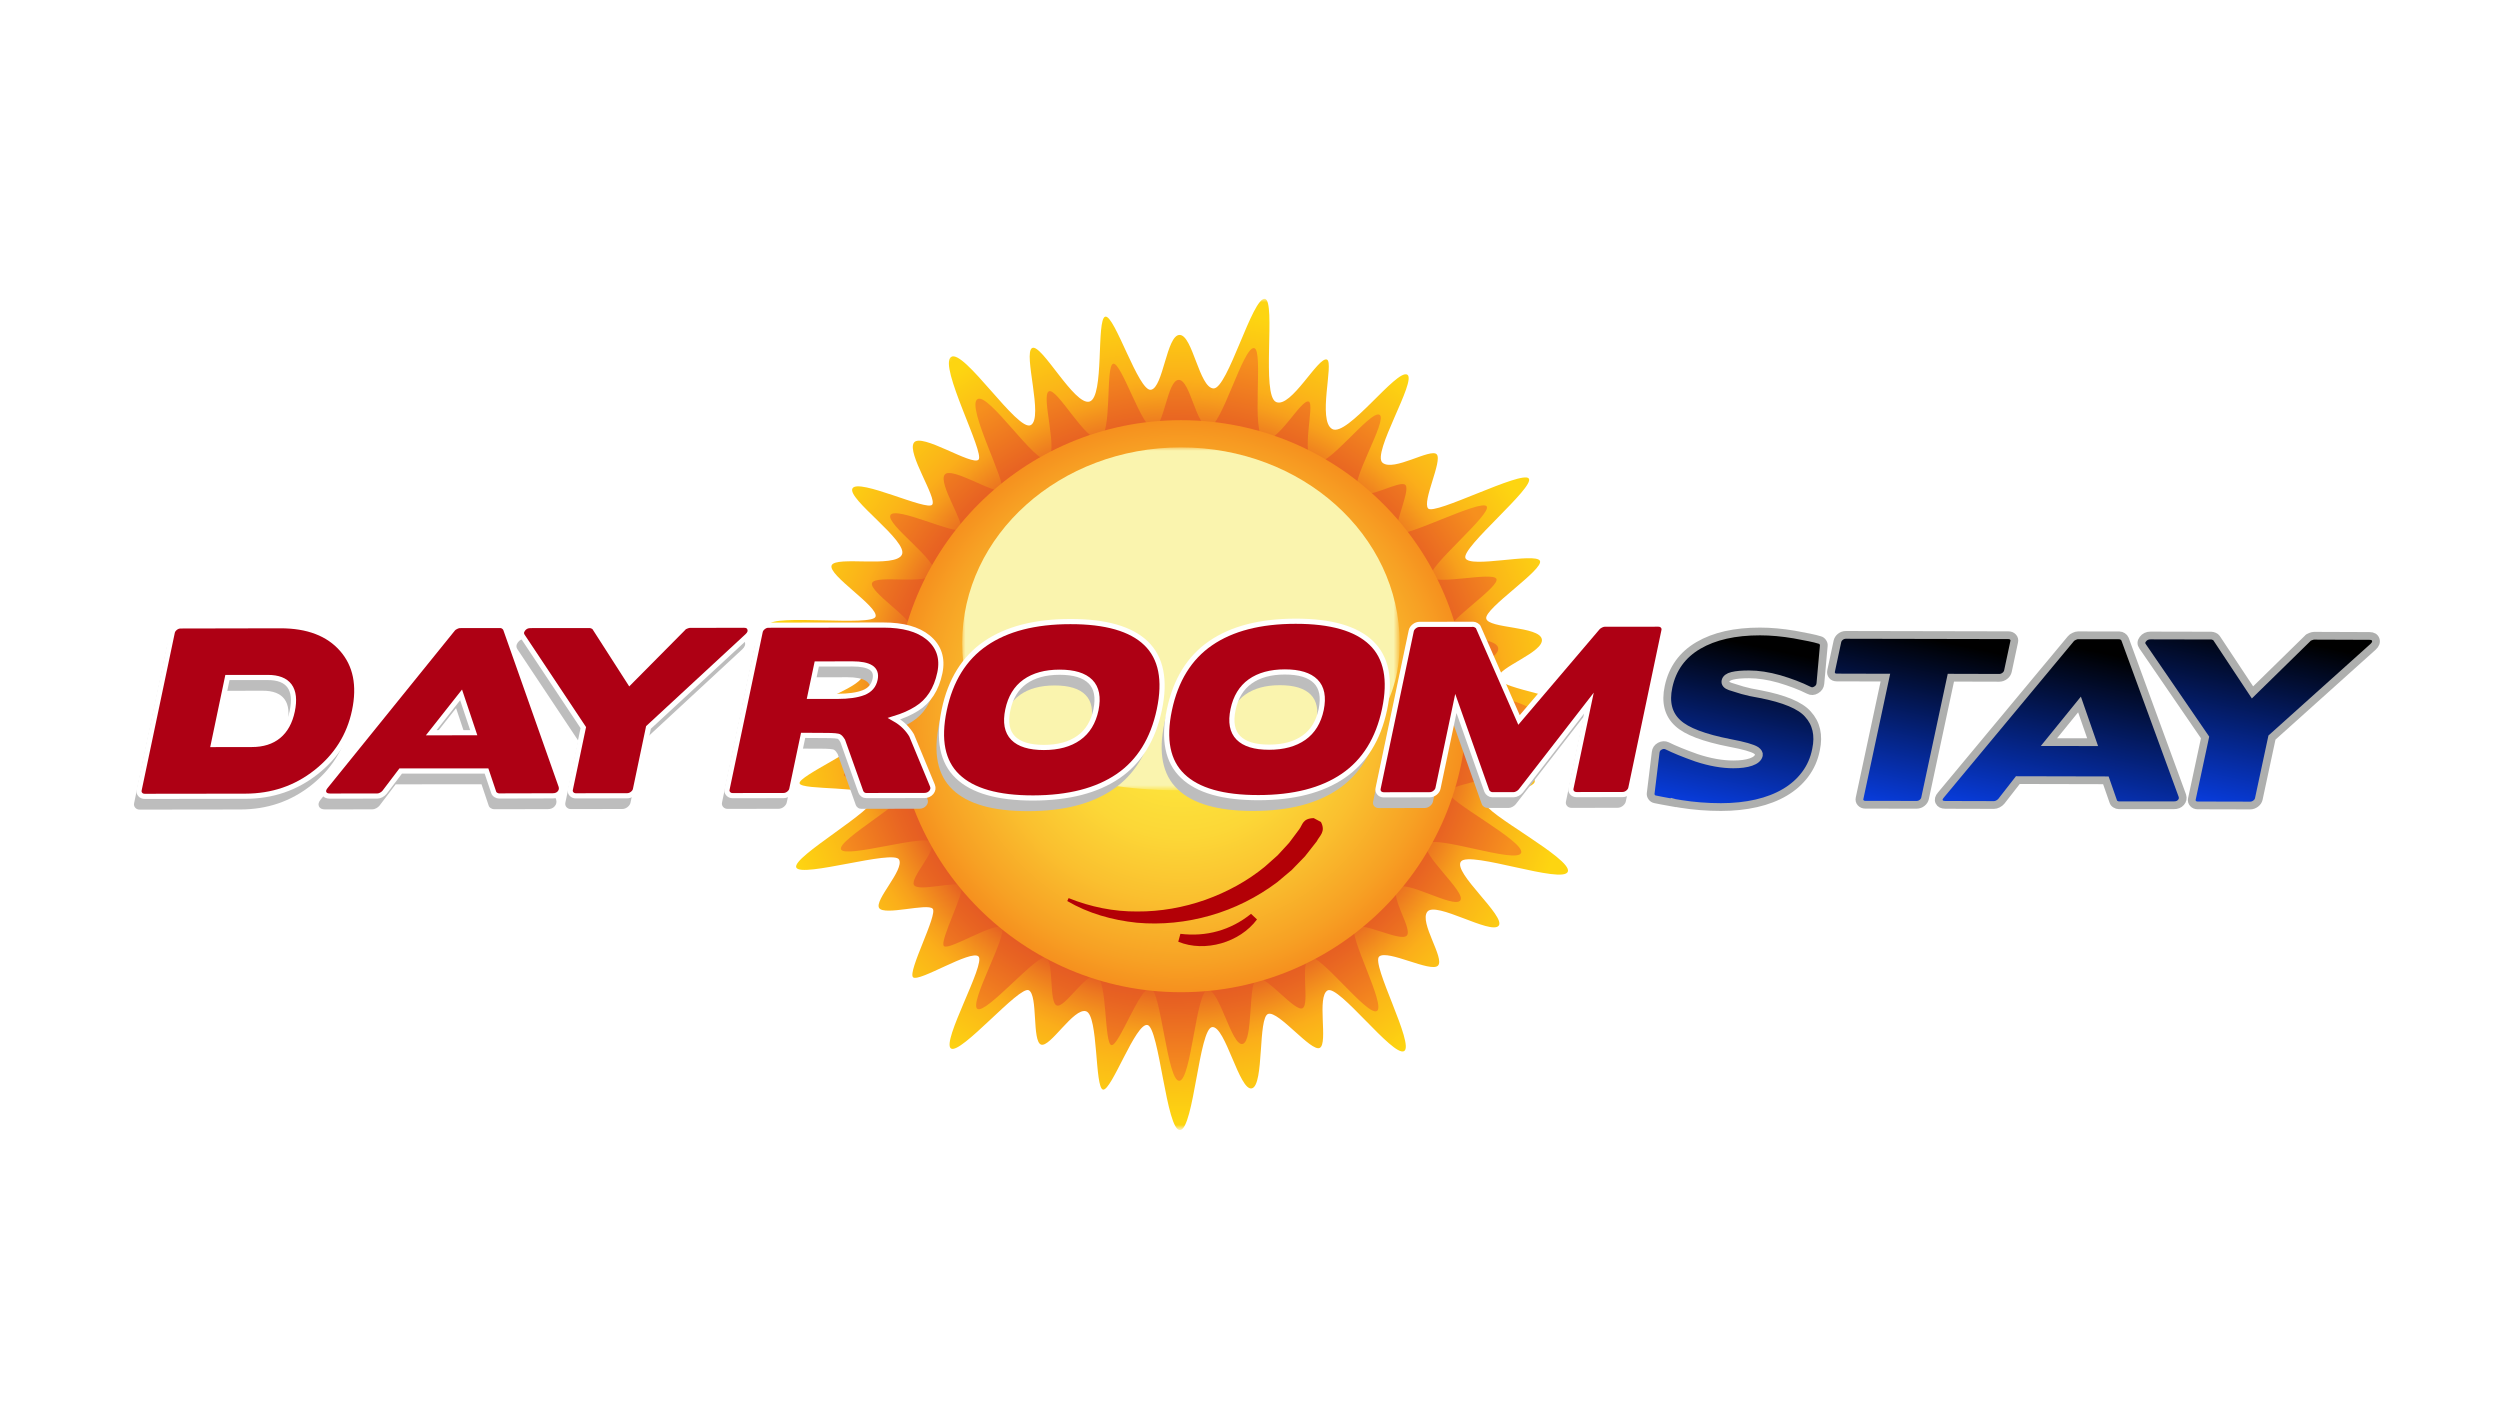 <?xml version="1.0" encoding="utf-8"?>
<!-- Generator: Adobe Illustrator 23.0.1, SVG Export Plug-In . SVG Version: 6.00 Build 0)  -->
<svg version="1.1" xmlns="http://www.w3.org/2000/svg" xmlns:xlink="http://www.w3.org/1999/xlink" x="0px" y="0px"
	 viewBox="0 0 373.73 136.38" style="enable-background:new 0 0 373.73 136.38;" xml:space="preserve" width="150px" height="85px">
<style type="text/css">
	.st0{filter:url(#Adobe_OpacityMaskFilter);}
	.st1{fill:url(#SVGID_2_);}
	.st2{mask:url(#SVGID_1_);fill:url(#SVGID_3_);}
	.st3{fill:url(#SVGID_4_);}
	.st4{fill:url(#SVGID_5_);}
	.st5{fill:#B30006;}
	.st6{filter:url(#Adobe_OpacityMaskFilter_1_);}
	.st7{fill:url(#SVGID_7_);}
	.st8{mask:url(#SVGID_6_);fill:#FAF4AE;}
	.st9{fill:url(#SVGID_8_);stroke:#AEAFAE;stroke-width:1.159;stroke-miterlimit:10;}
	.st10{fill:url(#SVGID_9_);stroke:#AEAFAE;stroke-width:1.159;stroke-miterlimit:10;}
	.st11{fill:url(#SVGID_10_);stroke:#AEAFAE;stroke-width:1.159;stroke-miterlimit:10;}
	.st12{fill:url(#SVGID_11_);stroke:#AEAFAE;stroke-width:1.159;stroke-miterlimit:10;}
	.st13{fill:#BDBDBD;}
	.st14{fill:#AE0014;stroke:#FFFFFF;stroke-width:0.772;stroke-miterlimit:10;}
</style>
<g id="Layer_1">
</g>
<g id="Sun">
	<g>
		<defs>
			<filter id="Adobe_OpacityMaskFilter" filterUnits="userSpaceOnUse" x="114.92" y="6.97" width="121.13" height="124.25">
				
					<feColorMatrix  type="matrix" values="-1 0 0 0 1  0 -1 0 0 1  0 0 -1 0 1  0 0 0 1 0" color-interpolation-filters="sRGB" result="source"/>
				<feFlood  style="flood-color:white;flood-opacity:1" result="back"/>
				<feBlend  in="source" in2="back" mode="normal"/>
			</filter>
		</defs>
		<mask maskUnits="userSpaceOnUse" x="114.92" y="6.97" width="121.13" height="124.25" id="SVGID_1_">
			<g class="st0">
				<radialGradient id="SVGID_2_" cx="176.701" cy="68.345" r="63.671" gradientUnits="userSpaceOnUse">
					<stop  offset="0.624" style="stop-color:#000000"/>
					<stop  offset="0.683" style="stop-color:#343434"/>
					<stop  offset="0.77" style="stop-color:#7C7C7C"/>
					<stop  offset="0.849" style="stop-color:#B4B4B4"/>
					<stop  offset="0.915" style="stop-color:#DDDDDD"/>
					<stop  offset="0.968" style="stop-color:#F6F6F6"/>
					<stop  offset="1" style="stop-color:#FFFFFF"/>
				</radialGradient>
				<circle class="st1" cx="176.7" cy="68.34" r="63.67"/>
			</g>
		</mask>
		<radialGradient id="SVGID_3_" cx="175.485" cy="69.1" r="61.351" gradientUnits="userSpaceOnUse">
			<stop  offset="0.616" style="stop-color:#DC4026"/>
			<stop  offset="0.703" style="stop-color:#EC7720"/>
			<stop  offset="0.776" style="stop-color:#F79F1C"/>
			<stop  offset="0.814" style="stop-color:#FBAE1A"/>
			<stop  offset="0.849" style="stop-color:#FBB718"/>
			<stop  offset="0.989" style="stop-color:#FDD511"/>
		</radialGradient>
		<path class="st2" d="M189.11,6.98c1.65,0.35-0.59,14.44,1.66,15.42c2.25,0.98,6.34-6.93,7.61-6.34c1.04,0.48-1.46,9.13,0.78,10.38
			c2.24,1.24,9.66-9.07,11.22-8.13c1.46,0.88-5.36,11.8-3.7,13.17c1.65,1.37,7.22-2.24,8.1-1.26c0.88,0.98-2.2,7-1.29,8.09
			c0.9,1.09,14.08-5.75,15.05-4.48c0.98,1.27-10.15,10.35-9.47,11.91c0.68,1.56,10.44-0.88,11.13,0.39
			c0.68,1.27-8.33,7.12-8.02,8.64c0.31,1.52,7.92,1.12,8.31,3.08c0.39,1.95-6.58,4.19-6.56,5.81c0.02,1.61,12.12,3.08,12.12,4.93
			c0,1.85-11.79,2.87-12.14,4.71c-0.35,1.83,5.99,4.66,5.5,5.93c-0.49,1.27-6.84,1.68-7.33,3.08c-0.48,1.41,12.99,8.34,12.3,10.29
			c-0.68,1.95-14.66-3.14-15.97-1.52c-1.31,1.62,6.79,8.25,5.62,9.62c-1.17,1.37-9.42-3.72-10.66-2.1
			c-1.24,1.61,2.66,6.98,1.59,8.06c-1.07,1.07-7.51-2.44-8.78-1.37c-1.27,1.07,5.37,13.27,3.71,14.15
			c-1.66,0.88-9.76-9.95-11.42-9.08c-1.66,0.88,0.1,7.91-1.17,8.59c-1.27,0.68-6.15-5.56-7.71-5.08
			c-1.56,0.49-0.59,10.64-2.44,11.13c-1.86,0.49-3.96-9.33-5.93-9.16c-1.97,0.17-2.75,15.21-4.8,15.4
			c-2.05,0.2-3.12-15.32-4.88-15.71c-1.76-0.39-5.37,9.86-6.64,9.66c-1.27-0.2-0.68-11.13-2.54-11.71
			c-1.85-0.59-5.37,5.47-6.73,4.98c-1.37-0.49-0.44-7.36-1.83-8.12c-1.39-0.76-10.18,9.68-11.64,8.7
			c-1.46-0.98,5.22-12.66,4.12-13.75c-1.1-1.09-8.91,3.89-9.78,3.11c-0.88-0.78,3.71-9.37,2.93-10.25c-0.78-0.88-7.22,1.07-8-0.1
			c-0.78-1.17,3.79-5.72,2.97-7.25c-0.82-1.53-14.58,2.76-15.36,1.2c-0.78-1.56,12.17-8.75,11.6-10.52
			c-0.57-1.77-10.82-0.99-11.11-2.07c-0.29-1.07,9.66-5.38,9.47-6.84c-0.19-1.46-7.32-2.73-7.32-4.19c0-1.46,7.28-3.27,7.45-5.44
			c0.17-2.17-14.67-5.58-14.18-7.24c0.49-1.66,15.49,0.29,15.94-1.22c0.45-1.51-7.16-6.2-6.57-7.66c0.59-1.46,9.49,0.43,10.5-1.59
			c1.01-2.02-8.26-8.36-7.38-9.92c0.88-1.56,11.13,3.42,11.91,2.44c0.78-0.97-3.81-7.71-2.73-9.27c1.07-1.56,8.69,3.51,9.66,2.54
			c0.97-0.98-5.98-14.01-4.11-15.35c1.87-1.34,9.97,11.25,11.92,10.18c1.95-1.07-1.17-10.74,0.2-11.52c1.37-0.78,6.34,8.69,8.59,8
			c2.24-0.68,0.98-12.3,2.34-12.69c1.37-0.39,4.98,11.22,6.83,10.93c1.85-0.29,2.34-8.2,4.29-8.2c1.95,0,2.93,7.91,5.07,8
			C183.54,20.45,187.25,6.59,189.11,6.98z"/>
		<radialGradient id="SVGID_4_" cx="175.485" cy="69.1" r="54.08" gradientUnits="userSpaceOnUse">
			<stop  offset="0.575" style="stop-color:#DC4026"/>
			<stop  offset="0.662" style="stop-color:#DF4A25"/>
			<stop  offset="0.808" style="stop-color:#E86422"/>
			<stop  offset="0.996" style="stop-color:#F68F1E"/>
			<stop  offset="1" style="stop-color:#F6901E"/>
		</radialGradient>
		<path class="st3" d="M187.49,14.34c1.45,0.31-0.52,12.73,1.46,13.59c1.98,0.86,5.59-6.11,6.71-5.59c0.91,0.42-1.29,8.05,0.69,9.14
			c1.98,1.09,8.52-7.99,9.89-7.17c1.29,0.77-4.72,10.4-3.27,11.61c1.46,1.21,6.36-1.97,7.14-1.11c0.77,0.86-1.93,6.18-1.14,7.13
			c0.8,0.96,12.41-5.07,13.27-3.95c0.86,1.12-8.95,9.12-8.35,10.5c0.6,1.38,9.21-0.77,9.81,0.34c0.6,1.12-7.34,6.28-7.07,7.61
			c0.27,1.34,6.98,0.99,7.33,2.71c0.35,1.72-5.8,3.7-5.78,5.12c0.02,1.42,10.69,2.71,10.69,4.35c0,1.63-10.39,2.53-10.7,4.15
			c-0.31,1.61,5.28,4.11,4.85,5.23c-0.43,1.12-6.03,1.48-6.46,2.72c-0.43,1.24,11.45,7.35,10.84,9.07
			c-0.6,1.72-12.92-2.76-14.07-1.34c-1.15,1.43,5.99,7.28,4.96,8.48c-1.03,1.21-8.3-3.27-9.4-1.85c-1.1,1.42,2.35,6.15,1.4,7.1
			c-0.95,0.95-6.62-2.15-7.74-1.2c-1.12,0.95,4.73,11.7,3.27,12.47c-1.46,0.77-8.6-8.77-10.07-8c-1.46,0.77,0.09,6.97-1.03,7.57
			c-1.12,0.6-5.42-4.9-6.8-4.47c-1.38,0.43-0.52,9.38-2.15,9.81c-1.63,0.43-3.49-8.23-5.23-8.07c-1.74,0.16-2.43,13.4-4.23,13.58
			c-1.81,0.17-2.75-13.51-4.3-13.85c-1.55-0.34-4.73,8.69-5.85,8.52c-1.12-0.17-0.6-9.81-2.24-10.32c-1.63-0.52-4.73,4.82-5.94,4.39
			c-1.2-0.43-0.38-6.48-1.61-7.16c-1.23-0.67-8.97,8.53-10.26,7.67c-1.29-0.86,4.6-11.16,3.63-12.12c-0.97-0.96-7.85,3.43-8.62,2.74
			c-0.77-0.69,3.27-8.26,2.58-9.03c-0.69-0.77-6.37,0.95-7.05-0.09c-0.69-1.03,3.34-5.04,2.62-6.39
			c-0.73-1.35-12.85,2.43-13.54,1.06c-0.69-1.38,10.73-7.71,10.23-9.28c-0.5-1.56-9.54-0.87-9.8-1.82
			c-0.26-0.95,8.51-4.74,8.34-6.03c-0.17-1.29-6.45-2.41-6.45-3.69c0-1.29,6.42-2.89,6.56-4.8c0.15-1.91-12.93-4.92-12.5-6.39
			c0.43-1.46,13.65,0.26,14.05-1.07c0.4-1.33-6.31-5.46-5.79-6.76c0.52-1.29,8.37,0.38,9.26-1.4c0.89-1.78-7.28-7.37-6.51-8.75
			c0.77-1.38,9.81,3.01,10.5,2.15c0.69-0.86-3.36-6.8-2.41-8.17c0.95-1.38,7.66,3.1,8.52,2.24c0.86-0.86-5.27-12.35-3.63-13.53
			c1.65-1.18,8.79,9.92,10.51,8.97c1.72-0.95-1.03-9.46,0.17-10.15c1.2-0.69,5.59,7.66,7.57,7.05c1.98-0.6,0.86-10.84,2.06-11.18
			c1.21-0.34,4.39,9.89,6.02,9.64c1.63-0.26,2.06-7.23,3.79-7.23c1.72,0,2.58,6.97,4.47,7.05C182.59,26.22,185.86,14,187.49,14.34z"
			/>
		<radialGradient id="SVGID_5_" cx="176.544" cy="67.873" r="42.762" gradientUnits="userSpaceOnUse">
			<stop  offset="0.067" style="stop-color:#FDE93D"/>
			<stop  offset="0.249" style="stop-color:#FDE43B"/>
			<stop  offset="0.456" style="stop-color:#FCD737"/>
			<stop  offset="0.674" style="stop-color:#FAC02F"/>
			<stop  offset="0.899" style="stop-color:#F7A124"/>
			<stop  offset="1" style="stop-color:#F6901E"/>
		</radialGradient>
		<path class="st4" d="M219.31,67.87c0,23.62-19.15,42.76-42.76,42.76c-23.62,0-42.76-19.15-42.76-42.76
			c0-23.62,19.15-42.76,42.76-42.76C200.16,25.11,219.31,44.26,219.31,67.87z"/>
	</g>
</g>
<g id="Smile">
	<g>
		<g>
			<path class="st5" d="M159.75,96.56c3.29,1.33,6.79,2.03,10.27,2c3.48,0.02,6.93-0.6,10.17-1.74c3.24-1.16,6.29-2.81,8.91-4.97
				l1.9-1.69l1.71-1.86l1.51-2.02c0.52-0.68,0.48-1.63,2.17-1.68l1.08,0.58c0.76,1.47-0.22,2.06-0.63,2.9l-1.76,2.24l-1.98,2.04
				l-2.16,1.82c-3.01,2.26-6.41,3.96-9.99,4.98c-3.58,1.03-7.33,1.41-11,1.08c-3.66-0.38-7.27-1.4-10.4-3.24L159.75,96.56z"/>
		</g>
		<g>
			<path class="st5" d="M176.46,101.9c1.91,0.23,3.79,0.11,5.59-0.4c1.8-0.5,3.48-1.39,4.97-2.59l0.89,0.84
				c-1.3,1.74-3.25,2.97-5.35,3.57c-2.1,0.6-4.41,0.59-6.42-0.24L176.46,101.9z"/>
		</g>
	</g>
</g>
<g id="shine">
	<defs>
		<filter id="Adobe_OpacityMaskFilter_1_" filterUnits="userSpaceOnUse" x="143.84" y="29.18" width="65.4" height="51.27">
			
				<feColorMatrix  type="matrix" values="-1 0 0 0 1  0 -1 0 0 1  0 0 -1 0 1  0 0 0 1 0" color-interpolation-filters="sRGB" result="source"/>
			<feFlood  style="flood-color:white;flood-opacity:1" result="back"/>
			<feBlend  in="source" in2="back" mode="normal"/>
		</filter>
	</defs>
	<mask maskUnits="userSpaceOnUse" x="143.84" y="29.18" width="65.4" height="51.27" id="SVGID_6_">
		<g class="st6">
			<linearGradient id="SVGID_7_" gradientUnits="userSpaceOnUse" x1="176.478" y1="25.999" x2="176.478" y2="93.948">
				<stop  offset="0" style="stop-color:#000000"/>
				<stop  offset="1" style="stop-color:#FFFFFF"/>
			</linearGradient>
			<rect x="139.69" y="26" class="st7" width="73.58" height="58.49"/>
		</g>
	</mask>
	<path class="st8" d="M209.24,58.44c0,16.16-14.64,22.01-32.7,22.01c-18.06,0-32.7-5.85-32.7-22.01c0-16.16,14.64-29.26,32.7-29.26
		C194.6,29.18,209.24,42.28,209.24,58.44z"/>
</g>
<g id="Stay">
	<g>
		
			<linearGradient id="SVGID_8_" gradientUnits="userSpaceOnUse" x1="260.439" y1="69.265" x2="260.439" y2="40.766" gradientTransform="matrix(0.978 0.209 -0.209 0.978 17.225 -38.28)">
			<stop  offset="0" style="stop-color:#083DE0"/>
			<stop  offset="0.896" style="stop-color:#000000"/>
		</linearGradient>
		<path class="st9" d="M269.85,78.07c-0.8,1.07-1.81,1.96-3.03,2.68c-1.22,0.72-2.64,1.27-4.25,1.64c-1.61,0.37-3.38,0.56-5.3,0.56
			c-1.03,0-2.05-0.04-3.05-0.12c-1-0.08-1.99-0.19-2.96-0.35c-0.22-0.04-0.42-0.08-0.59-0.1c-0.17-0.02-0.35-0.05-0.52-0.1
			l-0.01,0.03c-0.66-0.11-1.21-0.21-1.67-0.31c-0.46-0.1-0.81-0.17-1.06-0.21c-0.2-0.04-0.37-0.15-0.49-0.32
			c-0.13-0.17-0.18-0.36-0.16-0.55l0.75-6.15c0.04-0.41,0.25-0.72,0.62-0.92c0.37-0.2,0.74-0.22,1.1-0.05
			c1.04,0.52,2.5,1.12,4.39,1.79c1.97,0.65,3.81,0.98,5.51,0.98c1.05,0,1.93-0.11,2.62-0.35c0.69-0.24,1.09-0.58,1.19-1.03
			c0.05-0.24-0.09-0.47-0.41-0.71c-0.54-0.35-1.84-0.72-3.91-1.11c-3.89-0.76-6.49-1.75-7.79-2.96c-1.43-1.3-1.9-3.11-1.4-5.44
			c0.58-2.72,2.07-4.78,4.46-6.18c2.39-1.4,5.46-2.09,9.21-2.09c1.64,0,3.35,0.16,5.13,0.46c0.86,0.15,1.61,0.3,2.24,0.43
			c0.64,0.13,1.17,0.26,1.58,0.39c0.18,0.04,0.32,0.15,0.44,0.32c0.12,0.17,0.17,0.35,0.15,0.52l-0.51,5.67
			c-0.04,0.41-0.25,0.73-0.63,0.95c-0.38,0.23-0.74,0.24-1.1,0.05c-0.66-0.33-1.35-0.63-2.09-0.91c-0.74-0.28-1.51-0.54-2.33-0.78
			c-1.63-0.46-3.14-0.69-4.52-0.69c-1.05,0-1.88,0.07-2.49,0.22c-0.61,0.15-0.95,0.41-1.03,0.78c-0.07,0.35,0.16,0.62,0.7,0.81
			c0.5,0.17,1.12,0.36,1.84,0.57c0.73,0.21,1.6,0.4,2.62,0.57c3.64,0.7,6.03,1.7,7.16,2.99c1.27,1.38,1.68,3.16,1.22,5.31
			C271.21,75.76,270.66,77,269.85,78.07z"/>
		
			<linearGradient id="SVGID_9_" gradientUnits="userSpaceOnUse" x1="284.872" y1="63.507" x2="284.872" y2="34.196" gradientTransform="matrix(0.978 0.209 -0.209 0.978 17.225 -38.28)">
			<stop  offset="0" style="stop-color:#083DE0"/>
			<stop  offset="0.896" style="stop-color:#000000"/>
		</linearGradient>
		<path class="st10" d="M278.84,82.6c-0.28,0-0.51-0.1-0.68-0.29c-0.17-0.19-0.23-0.42-0.17-0.68l3.86-18.03l-7.27-0.02
			c-0.3,0-0.54-0.1-0.69-0.29c-0.16-0.2-0.21-0.43-0.15-0.71l0.94-4.4c0.06-0.26,0.2-0.49,0.44-0.68c0.24-0.19,0.51-0.29,0.82-0.29
			l24.29,0.05c0.3,0,0.54,0.1,0.71,0.29c0.17,0.19,0.23,0.42,0.17,0.68l-0.94,4.4c-0.06,0.28-0.22,0.52-0.47,0.71
			c-0.25,0.19-0.53,0.29-0.83,0.29l-7.23-0.02l-3.86,18.03c-0.06,0.26-0.2,0.49-0.44,0.68c-0.24,0.19-0.51,0.29-0.82,0.29
			L278.84,82.6z"/>
		
			<linearGradient id="SVGID_10_" gradientUnits="userSpaceOnUse" x1="309.51" y1="61.043" x2="309.51" y2="30.768" gradientTransform="matrix(0.978 0.209 -0.209 0.978 17.225 -38.28)">
			<stop  offset="0" style="stop-color:#083DE0"/>
			<stop  offset="0.896" style="stop-color:#000000"/>
		</linearGradient>
		<path class="st11" d="M316.75,82.68c-0.16,0-0.33-0.05-0.51-0.16c-0.18-0.11-0.28-0.24-0.32-0.39l-1.11-3.18l-13.16-0.03
			l-2.47,3.17c-0.13,0.15-0.29,0.28-0.5,0.39c-0.21,0.11-0.41,0.16-0.6,0.16l-7.27-0.02c-0.47,0-0.77-0.15-0.92-0.46
			c-0.15-0.3-0.06-0.64,0.25-1l19.43-23.37c0.1-0.13,0.26-0.25,0.5-0.36c0.23-0.11,0.42-0.16,0.56-0.16l6.21,0.01
			c0.16,0,0.33,0.06,0.49,0.16c0.16,0.11,0.28,0.24,0.34,0.39l8.58,23.43c0.11,0.37,0.04,0.7-0.21,0.99
			c-0.25,0.29-0.61,0.44-1.08,0.43L316.75,82.68z M306.3,73.24l6.53,0.01l-1.96-5.64L306.3,73.24z"/>
		
			<linearGradient id="SVGID_11_" gradientUnits="userSpaceOnUse" x1="333.537" y1="53.219" x2="333.537" y2="23.005" gradientTransform="matrix(0.978 0.209 -0.209 0.978 17.225 -38.28)">
			<stop  offset="0" style="stop-color:#083DE0"/>
			<stop  offset="0.896" style="stop-color:#000000"/>
		</linearGradient>
		<path class="st12" d="M354.23,57.37c0.49,0,0.8,0.19,0.92,0.55c0.12,0.37-0.01,0.72-0.39,1.07l-15.12,13.57l-1.97,9.19
			c-0.06,0.26-0.21,0.49-0.46,0.68c-0.25,0.19-0.53,0.29-0.83,0.29l-7.86-0.02c-0.28,0-0.51-0.1-0.68-0.29
			c-0.17-0.19-0.23-0.42-0.17-0.68l1.97-9.19l-9.34-13.62c-0.25-0.35-0.24-0.7,0.04-1.07c0.28-0.37,0.66-0.55,1.15-0.55l9.09,0.02
			c0.12,0,0.26,0.04,0.43,0.11c0.17,0.08,0.28,0.16,0.33,0.24l5.39,8.14l8.22-8.05c0.07-0.11,0.22-0.21,0.45-0.29
			c0.23-0.09,0.4-0.13,0.52-0.13L354.23,57.37z"/>
	</g>
</g>
<g id="dayroom">
	<g>
		<g>
			<g>
				<path class="st13" d="M41.18,57.82c4.08,0,7.15,1.17,9.21,3.53c2.04,2.34,2.66,5.4,1.86,9.2c-0.78,3.71-2.7,6.76-5.76,9.17
					c-3.03,2.39-6.55,3.58-10.54,3.59L20.9,83.33c-0.3,0-0.53-0.1-0.69-0.29c-0.16-0.19-0.22-0.42-0.16-0.68L25,58.82
					c0.05-0.26,0.21-0.49,0.45-0.68c0.25-0.2,0.52-0.29,0.81-0.29L41.18,57.82z M42.53,66.82c-0.62-0.84-1.71-1.27-3.26-1.26
					l-6.02,0.01l-2.11,10.01l5.75-0.01c1.64,0,2.97-0.42,3.99-1.26c1.02-0.84,1.7-2.08,2.05-3.72
					C43.29,68.93,43.16,67.67,42.53,66.82z"/>
				<path class="st13" d="M73.86,83.27c-0.16,0-0.33-0.05-0.5-0.16c-0.17-0.11-0.27-0.24-0.31-0.39l-1.07-3.18l-12.83,0.01
					l-2.42,3.19c-0.12,0.15-0.29,0.28-0.49,0.39c-0.21,0.11-0.4,0.16-0.58,0.16l-7.08,0.01c-0.46,0-0.76-0.15-0.9-0.45
					c-0.14-0.3-0.06-0.64,0.25-1.01l19.01-23.52c0.1-0.13,0.26-0.25,0.49-0.36c0.23-0.11,0.41-0.16,0.55-0.16l6.06-0.01
					c0.16,0,0.32,0.05,0.48,0.16c0.16,0.11,0.27,0.24,0.33,0.39l8.29,23.49c0.1,0.37,0.04,0.7-0.21,0.99
					c-0.24,0.29-0.59,0.44-1.05,0.44L73.86,83.27z M63.71,73.82l6.36-0.01l-1.89-5.65L63.71,73.82z"/>
				<path class="st13" d="M110.46,57.74c0.48,0,0.78,0.18,0.89,0.55c0.12,0.37-0.01,0.73-0.38,1.07L96.2,73.04l-1.94,9.23
					c-0.05,0.26-0.21,0.49-0.45,0.68c-0.25,0.2-0.52,0.29-0.81,0.29l-7.66,0.01c-0.27,0-0.49-0.1-0.66-0.29
					c-0.16-0.19-0.22-0.42-0.16-0.68l1.94-9.23L77.38,59.4c-0.25-0.35-0.23-0.7,0.04-1.07c0.27-0.37,0.65-0.55,1.13-0.55l8.86-0.01
					c0.11,0,0.25,0.04,0.42,0.11c0.17,0.08,0.27,0.16,0.32,0.24l5.23,8.15l8.03-8.1c0.07-0.11,0.21-0.21,0.44-0.29
					c0.22-0.09,0.39-0.13,0.51-0.13L110.46,57.74z"/>
				<path class="st13" d="M119.31,74.21l-1.69,8.03c-0.05,0.26-0.21,0.49-0.45,0.68c-0.25,0.2-0.52,0.29-0.81,0.29l-7.6,0.01
					c-0.27,0-0.49-0.1-0.66-0.29c-0.16-0.19-0.22-0.42-0.16-0.68l4.95-23.54c0.05-0.26,0.21-0.49,0.45-0.68
					c0.25-0.2,0.51-0.29,0.78-0.29l17.18-0.02c2.94,0,5.17,0.61,6.69,1.85c1.63,1.34,2.22,3.11,1.76,5.3
					c-0.52,2.47-1.68,4.26-3.49,5.37c-0.45,0.28-0.95,0.55-1.52,0.8c-0.57,0.25-1.18,0.47-1.83,0.67c0.65,0.37,1.19,0.77,1.61,1.2
					c0.42,0.43,0.76,0.87,1.01,1.3l3.11,7.5c0.15,0.37,0.09,0.71-0.16,1.02c-0.26,0.31-0.61,0.47-1.04,0.47l-8.69,0.01
					c-0.18,0-0.35-0.05-0.5-0.16c-0.15-0.11-0.25-0.24-0.31-0.39l-2.75-7.73l0.02,0.07c-0.07-0.11-0.14-0.22-0.22-0.33
					c-0.08-0.11-0.17-0.19-0.27-0.26c-0.16-0.13-0.85-0.19-2.08-0.19L119.31,74.21z M121.35,63.55l-1.02,4.84l4.11,0
					c1.66,0,2.97-0.19,3.91-0.56c0.94-0.37,1.52-1.03,1.72-1.98c0.17-0.8-0.04-1.39-0.62-1.76c-0.58-0.37-1.5-0.55-2.76-0.55
					L121.35,63.55z"/>
				<path class="st13" d="M166.4,80.3c-3.17,2.17-7.4,3.26-12.69,3.26c-5.29,0.01-9.07-1.07-11.32-3.24
					c-2.26-2.16-2.92-5.47-1.98-9.91c0.93-4.44,2.99-7.76,6.16-9.94c3.17-2.18,7.4-3.28,12.7-3.28c5.29-0.01,9.07,1.08,11.32,3.25
					c2.26,2.17,2.92,5.48,1.98,9.93C171.62,74.82,169.57,78.13,166.4,80.3z M162.27,66.18c-0.93-0.94-2.47-1.41-4.61-1.41
					s-3.87,0.48-5.19,1.42c-1.32,0.94-2.17,2.35-2.56,4.21c-0.39,1.86-0.13,3.27,0.79,4.21c0.92,0.94,2.45,1.41,4.59,1.41
					s3.88-0.48,5.21-1.42c1.33-0.94,2.19-2.35,2.58-4.21C163.47,68.53,163.2,67.12,162.27,66.18z"/>
				<path class="st13" d="M200.07,80.26c-3.17,2.17-7.4,3.26-12.69,3.27c-5.29,0.01-9.07-1.07-11.33-3.24
					c-2.26-2.16-2.92-5.47-1.98-9.91c0.94-4.44,2.99-7.76,6.16-9.94c3.17-2.18,7.4-3.28,12.7-3.28c5.29-0.01,9.07,1.08,11.32,3.25
					c2.26,2.18,2.92,5.49,1.98,9.93C205.29,74.78,203.24,78.09,200.07,80.26z M195.94,66.14c-0.93-0.94-2.47-1.41-4.61-1.41
					c-2.14,0-3.87,0.48-5.19,1.42c-1.32,0.94-2.17,2.35-2.56,4.21c-0.39,1.86-0.13,3.27,0.79,4.21c0.92,0.94,2.45,1.41,4.6,1.41
					c2.14,0,3.88-0.48,5.21-1.42c1.33-0.94,2.19-2.35,2.58-4.21C197.14,68.49,196.87,67.08,195.94,66.14z"/>
				<path class="st13" d="M247.15,57.58c0.3,0,0.53,0.1,0.69,0.29c0.16,0.19,0.22,0.42,0.16,0.68l-4.95,23.54
					c-0.05,0.26-0.21,0.49-0.45,0.68c-0.25,0.2-0.52,0.29-0.81,0.29l-6.84,0.01c-0.3,0-0.53-0.1-0.69-0.29
					c-0.16-0.19-0.22-0.42-0.16-0.68l2.68-12.71l-10.19,13.14c-0.12,0.15-0.29,0.28-0.49,0.39c-0.21,0.11-0.39,0.16-0.55,0.16
					l-3.22,0c-0.16,0-0.32-0.05-0.48-0.16c-0.16-0.11-0.27-0.24-0.33-0.39l-4.63-13.09l-2.67,12.68c-0.05,0.26-0.21,0.49-0.45,0.68
					c-0.25,0.2-0.52,0.29-0.81,0.29l-6.84,0.01c-0.3,0-0.53-0.1-0.69-0.29c-0.16-0.19-0.22-0.42-0.16-0.68l4.95-23.54
					c0.05-0.26,0.21-0.49,0.45-0.68c0.25-0.2,0.52-0.29,0.81-0.29l8.01-0.01c0.14,0,0.29,0.05,0.46,0.15
					c0.17,0.1,0.28,0.21,0.32,0.34l6.06,13.81l11.77-13.83c0.12-0.13,0.28-0.24,0.48-0.34c0.2-0.1,0.39-0.15,0.54-0.15L247.15,57.58
					z"/>
			</g>
		</g>
		<g>
			<g>
				<path class="st14" d="M41.93,55.84c4.08,0,7.15,1.17,9.21,3.53c2.04,2.34,2.66,5.4,1.86,9.2c-0.78,3.71-2.7,6.76-5.76,9.17
					c-3.03,2.39-6.55,3.58-10.54,3.59l-15.05,0.02c-0.3,0-0.53-0.1-0.69-0.29c-0.16-0.19-0.22-0.42-0.16-0.68l4.95-23.54
					c0.05-0.26,0.21-0.49,0.45-0.68c0.25-0.2,0.52-0.29,0.81-0.29L41.93,55.84z M43.28,64.84c-0.62-0.84-1.71-1.27-3.26-1.26
					L34,63.58L31.9,73.6l5.75-0.01c1.64,0,2.97-0.42,3.99-1.26c1.02-0.84,1.7-2.08,2.05-3.72C44.04,66.94,43.9,65.69,43.28,64.84z"
					/>
				<path class="st14" d="M74.61,81.29c-0.16,0-0.33-0.05-0.5-0.16c-0.17-0.11-0.27-0.24-0.31-0.39l-1.07-3.18L59.9,77.56
					l-2.42,3.19c-0.12,0.15-0.29,0.28-0.49,0.39c-0.21,0.11-0.4,0.16-0.58,0.16l-7.08,0.01c-0.46,0-0.76-0.15-0.9-0.45
					c-0.14-0.3-0.06-0.64,0.25-1.01l19.01-23.52c0.1-0.13,0.26-0.25,0.49-0.36c0.23-0.11,0.41-0.16,0.55-0.16l6.06-0.01
					c0.16,0,0.32,0.05,0.48,0.16c0.16,0.11,0.27,0.24,0.33,0.39l8.29,23.49c0.1,0.37,0.03,0.7-0.21,0.99
					c-0.24,0.29-0.59,0.44-1.05,0.44L74.61,81.29z M64.46,71.84l6.36-0.01l-1.89-5.65L64.46,71.84z"/>
				<path class="st14" d="M111.21,55.76c0.48,0,0.78,0.18,0.89,0.55c0.12,0.37-0.01,0.73-0.38,1.07L96.94,71.05L95,80.29
					c-0.05,0.26-0.2,0.49-0.45,0.68c-0.25,0.2-0.52,0.29-0.81,0.29l-7.66,0.01c-0.27,0-0.49-0.1-0.66-0.29
					c-0.16-0.19-0.22-0.42-0.16-0.68l1.94-9.23l-9.07-13.64c-0.25-0.35-0.23-0.7,0.04-1.07c0.27-0.37,0.65-0.55,1.13-0.55l8.86-0.01
					c0.11,0,0.25,0.04,0.42,0.11c0.17,0.08,0.27,0.16,0.32,0.24l5.23,8.15l8.03-8.1c0.07-0.11,0.21-0.21,0.44-0.29
					c0.22-0.09,0.39-0.13,0.51-0.13L111.21,55.76z"/>
				<path class="st14" d="M120.06,72.23l-1.69,8.03c-0.05,0.26-0.21,0.49-0.45,0.68c-0.25,0.2-0.52,0.29-0.81,0.29l-7.6,0.01
					c-0.27,0-0.49-0.1-0.66-0.29c-0.16-0.19-0.22-0.42-0.16-0.68l4.95-23.54c0.05-0.26,0.21-0.49,0.45-0.68
					c0.25-0.2,0.51-0.29,0.78-0.29l17.18-0.02c2.94,0,5.17,0.61,6.69,1.85c1.63,1.34,2.22,3.11,1.76,5.3
					c-0.52,2.47-1.68,4.26-3.49,5.37c-0.45,0.28-0.95,0.55-1.52,0.8c-0.57,0.25-1.18,0.47-1.83,0.67c0.65,0.37,1.19,0.77,1.61,1.2
					c0.42,0.43,0.76,0.87,1.01,1.3l3.11,7.5c0.15,0.37,0.09,0.71-0.16,1.02c-0.26,0.31-0.61,0.47-1.04,0.47l-8.69,0.01
					c-0.18,0-0.35-0.05-0.5-0.16c-0.15-0.11-0.25-0.24-0.31-0.39l-2.75-7.73l0.02,0.07c-0.07-0.11-0.14-0.22-0.22-0.32
					c-0.08-0.11-0.17-0.19-0.27-0.26c-0.16-0.13-0.85-0.19-2.08-0.19L120.06,72.23z M122.1,61.56l-1.02,4.84l4.11,0
					c1.66,0,2.97-0.19,3.91-0.56c0.94-0.37,1.52-1.03,1.72-1.98c0.17-0.8-0.04-1.39-0.62-1.76c-0.58-0.37-1.5-0.55-2.76-0.55
					L122.1,61.56z"/>
				<path class="st14" d="M167.15,78.32c-3.17,2.17-7.4,3.26-12.69,3.27c-5.29,0.01-9.07-1.07-11.32-3.24
					c-2.26-2.16-2.92-5.47-1.99-9.91c0.93-4.44,2.99-7.76,6.16-9.94c3.17-2.18,7.4-3.28,12.7-3.28c5.29-0.01,9.07,1.08,11.32,3.25
					c2.25,2.18,2.92,5.48,1.98,9.93C172.37,72.84,170.32,76.15,167.15,78.32z M163.02,64.2c-0.93-0.94-2.47-1.41-4.61-1.41
					s-3.87,0.48-5.19,1.42c-1.32,0.94-2.17,2.35-2.56,4.21c-0.39,1.86-0.13,3.27,0.79,4.21c0.92,0.94,2.45,1.41,4.6,1.41
					s3.88-0.48,5.21-1.42c1.33-0.94,2.19-2.35,2.58-4.21C164.22,66.54,163.95,65.14,163.02,64.2z"/>
				<path class="st14" d="M200.81,78.28c-3.17,2.17-7.4,3.26-12.69,3.26c-5.29,0.01-9.07-1.07-11.32-3.24
					c-2.26-2.16-2.92-5.47-1.98-9.91c0.94-4.44,2.99-7.76,6.16-9.94c3.17-2.18,7.41-3.28,12.7-3.28c5.29-0.01,9.07,1.08,11.32,3.25
					c2.26,2.17,2.92,5.48,1.98,9.93C206.04,72.8,203.98,76.11,200.81,78.28z M196.69,64.16c-0.93-0.94-2.47-1.41-4.61-1.41
					s-3.87,0.48-5.19,1.42c-1.32,0.94-2.17,2.35-2.56,4.21c-0.39,1.86-0.13,3.27,0.79,4.21c0.92,0.94,2.45,1.41,4.6,1.41
					c2.14,0,3.88-0.48,5.21-1.42c1.33-0.94,2.19-2.35,2.58-4.21C197.89,66.5,197.62,65.1,196.69,64.16z"/>
				<path class="st14" d="M247.9,55.6c0.3,0,0.53,0.1,0.69,0.29c0.16,0.19,0.22,0.42,0.16,0.68l-4.95,23.54
					c-0.05,0.26-0.21,0.49-0.45,0.68c-0.25,0.2-0.52,0.29-0.81,0.29l-6.84,0.01c-0.3,0-0.53-0.1-0.69-0.29
					c-0.16-0.19-0.22-0.42-0.16-0.68l2.68-12.71l-10.19,13.14c-0.12,0.15-0.29,0.28-0.49,0.39c-0.21,0.11-0.39,0.16-0.55,0.16
					l-3.22,0c-0.16,0-0.32-0.05-0.48-0.16c-0.16-0.11-0.27-0.24-0.33-0.39l-4.63-13.09l-2.67,12.68c-0.05,0.26-0.21,0.49-0.45,0.68
					c-0.25,0.2-0.52,0.29-0.81,0.29l-6.84,0.01c-0.3,0-0.53-0.1-0.69-0.29c-0.16-0.19-0.22-0.42-0.16-0.68l4.95-23.54
					c0.05-0.26,0.21-0.49,0.45-0.68c0.25-0.2,0.52-0.29,0.81-0.29l8.01-0.01c0.14,0,0.29,0.05,0.46,0.15s0.28,0.21,0.32,0.34
					l6.06,13.81l11.77-13.83c0.12-0.13,0.28-0.24,0.48-0.34c0.2-0.1,0.39-0.15,0.54-0.15L247.9,55.6z"/>
			</g>
		</g>
	</g>
</g>
</svg>
